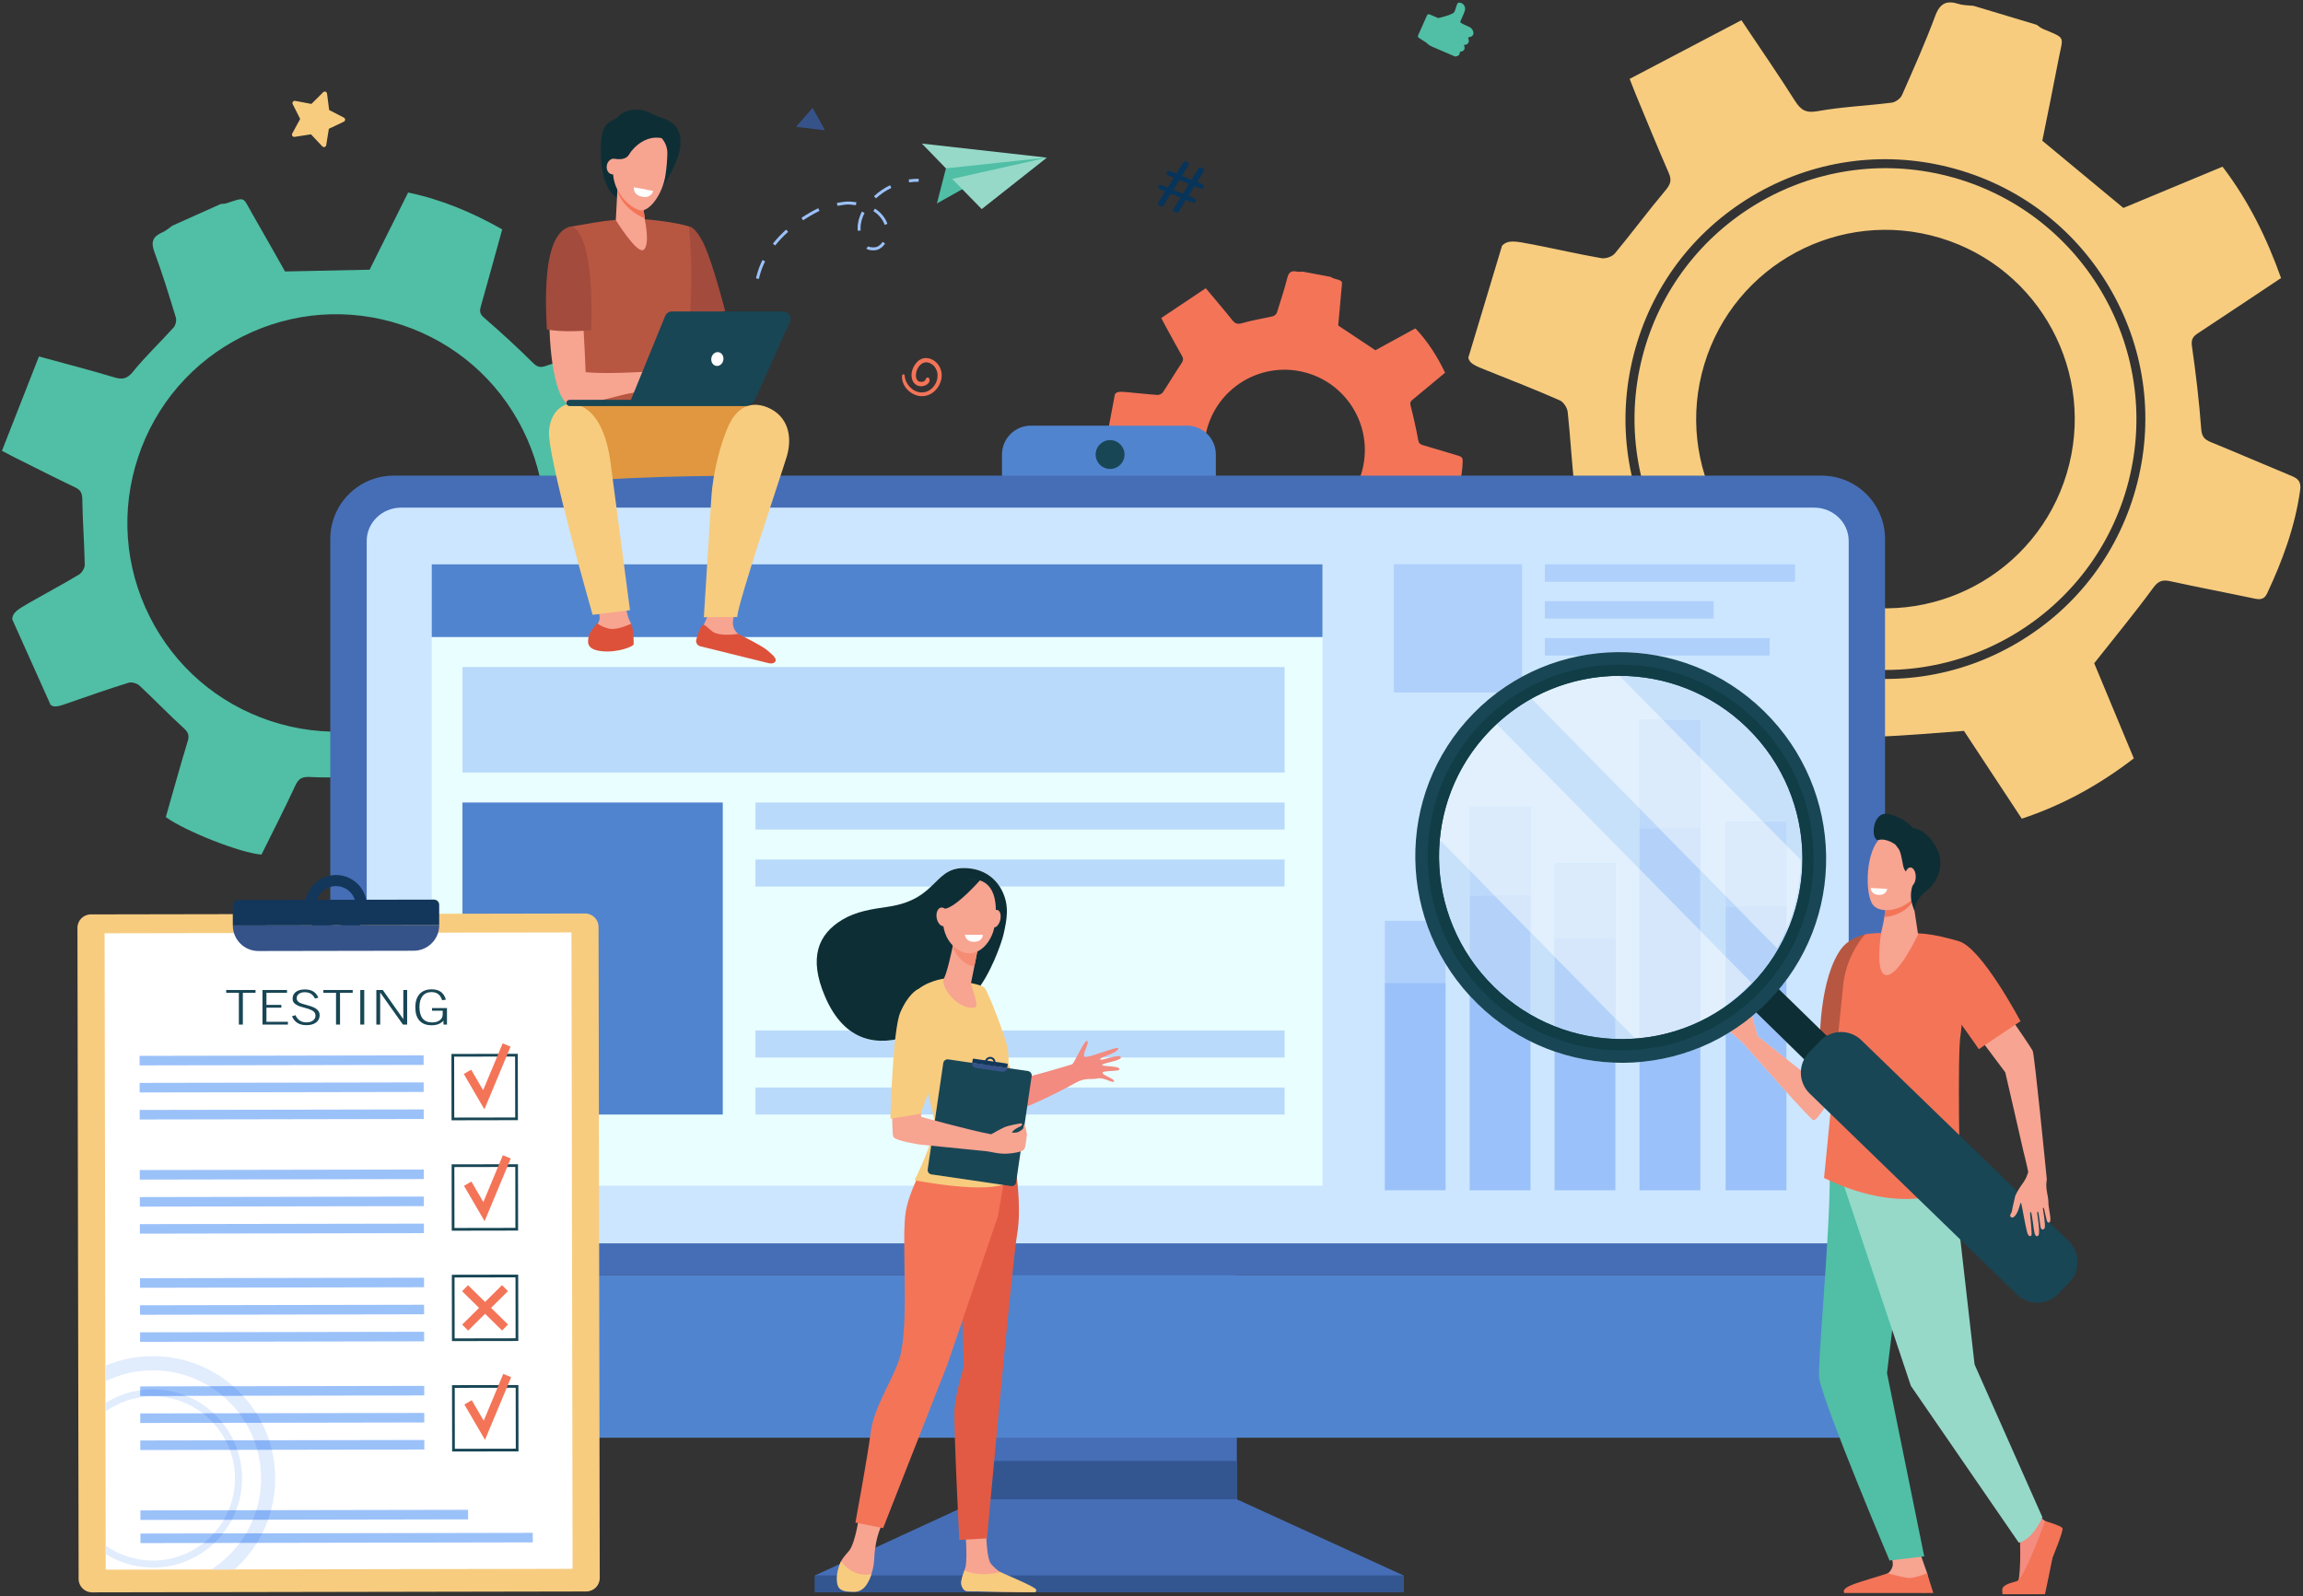 <?xml version="1.0" encoding="UTF-8"?>
<svg id="svg2" version="1.1" viewBox="0 0 3472.3 2407.2" xml:space="preserve" xmlns="http://www.w3.org/2000/svg"><rect x="0" y="0" width="3472.3" height="2407.2" fill="#333333" stroke="none"/><g id="g8" transform="matrix(1.333 0 0 -1.333 -268.84 2553.3)"><g id="g10" transform="scale(.1)"><path id="path14" d="m21293 15030h0.1c340.6 1132.1 1534.5 1773.7 2666.7 1433.1 1132.1-340.7 1773.6-1534.6 1433-2666.7-340.7-1132.1-1534.6-1773.7-2666.7-1433.1-1132.1 340.7-1773.7 1534.6-1433.1 2666.7m-701 82.3c-385.4-1516.9 535-3064.5 2051.9-3450 1516.8-385.5 3064.4 535 3449.9 2051.8 385.5 1516.9-535 3064.5-2051.8 3450-1516.9 385.5-3064.5-535-3450-2051.8" fill="#f7cc7f"/><path id="path16" d="m20494 15137c193.4 760.9 671.4 1400.9 1346.1 1802.1 674.7 401.3 1465.3 515.8 2226.1 322.5 760.9-193.4 1400.9-671.4 1802.2-1346.1 401.2-674.7 515.7-1465.3 322.4-2226.1-193.4-760.9-671.4-1400.9-1346.1-1802.1-674.7-401.3-1465.3-515.8-2226.1-322.5-760.8 193.4-1400.8 671.4-1802.1 1346.1s-515.8 1465.3-322.5 2226.1m-1869.3-29.1c13.4-67.8 74.8-91.5 226.2-151.5 270.8-107.5 541.8-214.9 808.6-331.7 42-18.4 84-83.9 89.2-131.5 30.8-283.6 44.5-569.1 78.3-852.2 10.4-87.7 1.9-134.4-77-183.9-315.1-198-624.8-404.9-933-606.3 77-330.5 465.3-1073.5 672.8-1281.3 326.9 137.6 663 273.1 993.4 421.5 102.8 46.2 155.3 37.3 241-44.6 198.7-190 415.5-362.4 634.4-529.5 88.6-67.7 135.9-120.7 107.2-242.6-74.5-316-129.8-636.5-198.9-953.8-18.6-85.3-2.4-138.6 81.8-164.7 396.2-122.6 792.5-244.7 1188.7-367.2 97.4-30.1 112.4 50 136.7 107.3 123.1 290.3 247.8 580 361 874.2 42.5 110.4 99.5 146.8 219.5 150.5 317.5 10 634.4 40.6 975.9 64.8 202-306.7 425-645.3 654.2-993.3 460.2 152.4 874.6 380.5 1267.1 682.3-155.4 373.5-310.9 747.1-447.9 1076.3 235 297.8 458.9 568.8 666.2 851.9 60 81.9 107.1 95.3 197.1 75.6 312.6-68.7 627.4-127.6 940.5-194.1 67.6-14.4 117.3-17 152 56.9 175.1 373.7 316.5 757.1 373.6 1169.1 12.7 91.9-20.3 128.1-96 159.4-304.5 125.8-606.7 257.4-911.8 381.9-73.9 30.2-104.8 61.6-111.5 151.7-23.3 312.7-60.1 624.8-104.8 935.2-11.4 79.4 13.8 110.2 69.6 147 311 204.8 620.5 411.9 938.4 623.5-161.3 452.9-367.1 873.4-661.8 1259.9-381-158.5-759.5-316.1-1121.7-466.8-305.2 253.1-600.7 498.3-916.9 760.5 56 279.6 122.9 601.2 184.4 923.8 50.4 264.8 88.3 230-177.7 341.6-25.4 10.7-46.9 30.5-70.2 46.1-237.9 71.6-475.9 143.2-713.8 214.8-55.6 6.3-113.9 4-166.3 20.6-136.2 43.2-212.9 12.2-267.2-133.7-113.1-304-245.3-601-376.7-897.8-17.3-38.9-73.8-79.4-116.5-84.8-278.4-35.2-560.7-46.4-836.1-96-134.8-24.3-191.5 12.5-258.1 117.6-188.6 298.1-389.5 588.3-605.3 911.2-426.7-224.1-843.1-442.7-1264.1-663.8 33.1-83.9 51.3-132.5 71.3-180.4 122.9-295.3 243.3-591.9 371.5-885 36.4-83.2 17.9-130-39.1-197.7-195.8-232.6-376.6-477.8-570.8-711.8-30.1-36.3-104.5-61.8-151.8-53.6-258.5 44.9-514.6 104.1-772.3 154.2-208.5 40.5-286.1 54.8-352.1-13.3l-381.2-1266.5" fill="#f7cc7f"/><path id="path18" d="m3708.8 12180c-282.56 563.7-328.71 1203.6-129.96 1802 198.74 598.3 618.61 1083.4 1182.2 1366 563.62 282.6 1203.6 328.7 1801.9 130 598.35-198.8 1083.5-618.6 1366-1182.3 282.56-563.6 328.71-1203.5 129.96-1801.9s-618.62-1083.5-1182.2-1366c-563.63-282.6-1203.6-328.8-1801.9-130-598.35 198.7-1083.5 618.6-1366 1182.2m-1119.8-1000.4c43.76-34.1 93.45-16.2 216.96 26.9 220.94 77.2 441.98 154.3 665.4 223.7 35.17 10.9 95.07-6.8 123.29-33 167.78-155.9 326.18-322.1 495.49-476.3 52.48-47.7 71.81-80.6 49.98-152.1-87.27-285.9-166.54-574.3-247.87-858.7 220.58-160.1 846.89-407.2 1082.1-424.3 126.21 255.4 259.11 514.4 381.64 778.2 38.14 82.1 74.7 104.3 169.78 99.6 220.58-10.9 442.83-1.7 663.61 12 89.41 5.5 145.97-1.9 192.61-91 120.9-231 255.79-454.7 380.62-683.7 33.55-61.6 71.44-85.5 136.28-57 305.02 133.8 609.86 268 914.84 401.9 74.98 32.9 41.99 89.4 26.61 137-77.87 241-154.46 482.5-240.32 720.6-32.24 89.4-16.74 141.5 54.14 206.8 187.56 173 363.85 358.2 558.52 552.3 283.87-80 597.29-168.4 919.45-259.2 199.31 334.5 331.04 690.9 410.75 1080.5-290.73 145-581.55 290.1-837.85 418-13.79 304.4-20.32 586.6-43.22 867.5-6.63 81.3 14.85 114.3 79.95 149.6 225.9 122.6 447.99 252.3 673.06 376.5 48.66 26.9 80.19 51.4 62.37 114.5-90.06 319-205.76 626.1-387.72 906.3-40.57 62.4-79.64 67.1-142.02 46.3-251.08-83.7-503.76-162.6-754.47-247.4-60.74-20.5-96.01-17.7-147.47 33.5-178.52 177.6-364.93 347.8-555.27 512.8-48.63 42.2-49.54 74.1-34.97 125.8 81.16 287.9 160.2 576.3 242.02 872-336.05 190.2-682 337.3-1064.2 417.1-147.98-296.5-295.01-591.2-435.71-873.1-318.41-6.8-626.7-13.3-956.59-20.2-112.95 199.2-241.39 429.6-373.68 657.8-108.58 187.3-67.23 186.1-287.45 114.1-21.01-6.9-44.53-6.1-66.87-8.9-182.12-81.6-364.24-163.2-546.35-244.8-37.09-25.4-71.3-57.5-111.81-75-105.41-45.4-135.7-104.5-91.96-221.6 91.12-244 167.01-493.9 243.18-743.2 9.97-32.7-3.07-87-26.15-112.7-150.55-167.8-316.05-323-457.24-497.9-69.08-85.6-122.88-93.1-218.51-64.2-271.23 81.8-545.82 152.4-846.54 235-141.35-360.4-279.25-712-418.69-1067.6 64.19-33.5 100.82-53.4 138.1-72 229.96-114.7 458.91-231.6 690.86-342.1 65.86-31.4 79.18-69.5 80.17-140.6 3.43-244.2 22.56-488.1 27.64-732.3 0.79-37.9-31.01-92.5-64-112.4-180.63-108.6-367.22-207.3-550.06-312.3-147.92-85-202.54-117.1-206.85-193.2l434.39-969.5" fill="#50bfa5"/><path id="path20" d="m5322.2 17644 89.78 164.8-84.48 167.6c-9.62 19.1 6.76 41 27.72 37l184.05-34.7 132.84 132.4c15.13 15.1 40.93 6.2 43.66-15l23.97-186.3 166.58-85.8c18.97-9.8 18.54-37.1-0.74-46.3l-169.23-80.4-29.89-185.4c-3.4-21.1-29.47-29.1-44.12-13.6l-128.55 136.6-185.06-28.8c-21.08-3.3-36.75 19.1-26.53 37.9" fill="#f7cc7f"/><path id="path22" d="m15397 16963 68.5 111.8-109 44.2-68.5-111.8zm-277.8-99.8 76.7 124.5-61.6 25c-13.4 5.4-19.9 20.8-14.5 34.3 5.5 13.4 20.8 19.9 34.3 14.5l71-28.8 68.5 111.8-65.7 26.6c-13.5 5.5-20 20.9-14.5 34.3 5.5 13.5 20.8 20 34.3 14.5l75.2-30.5 79.6 128.1c6.7 10.8 20.3 15.3 32.2 10.5l11.5-4.7c15-6.1 21-24.3 12.5-38.1l-74-120.9 109-44.2 79.6 128.1c6.8 10.9 20.4 15.3 32.2 10.5l12.6-5.1c15-6.1 21-24.3 12.5-38.1l-74-120.9 61.6-24.9c13.4-5.5 19.9-20.8 14.5-34.3-5.5-13.5-20.8-20-34.3-14.5l-71 28.8-67.5-112.3 65.8-26.6c13.4-5.5 19.9-20.8 14.5-34.3-5.5-13.5-20.9-20-34.3-14.5l-75.2 30.5-81.3-132.1c-6.8-10.9-20.4-15.4-32.3-10.6l-13.4 5.5c-15.1 6.1-21.1 24.3-12.6 38.2l76.7 124.5-109 44.2-81.3-132c-6.8-11-20.4-15.5-32.3-10.6l-13.4 5.4c-15.1 6.1-21.1 24.3-12.6 38.2" fill="#07345a"/><path id="path24" d="m15653 14231c92.8 493 567.7 817.5 1060.7 724.7 493.1-92.7 817.5-567.6 724.8-1060.7-92.8-493-567.7-817.5-1060.7-724.7-493.1 92.7-817.6 567.6-724.8 1060.7m-1025.5 464.3-103.7-551.6c8.6-28 35.6-35.2 102.2-53.8 119.1-33.1 238.3-66.2 356.1-103.5 18.6-5.9 39.3-31.6 43.6-51.5 25.8-118.2 44.4-238.1 71.4-356 8.4-36.6 6.9-56.6-24.2-81.1-124.1-97.8-245.4-199-366.4-297.8 47.4-136 244.7-432.1 341.6-510.4 131.8 72.8 267.5 145.1 400.2 222.6 41.3 24.1 63.9 22.7 103.7-8 92.4-71.2 191.6-134.2 291.5-194.9 40.5-24.5 62.8-44.8 56.2-97.5-17.2-136.7-26.1-274.4-41-411.4-4-36.8 5.3-58.6 42-65.8 172.6-33.9 345.4-67.6 518.1-101.5 42.4-8.3 45.1 26.2 52.8 51.5 38.9 128 78.5 255.9 113 385.1 13 48.5 35.4 66.4 85.8 73.4 133.6 18.5 265.9 45.7 408.9 71.3 99-120.3 208.4-253.2 320.8-389.7 187.3 85 351.9 200 503.9 345-82.4 150.6-164.8 301.2-237.4 434 85.8 136.2 168 260.6 242.7 389.4 21.7 37.3 40.9 45.1 79.8 40.8 135-14.9 270.5-25.6 405.6-39.5 29.2-3.1 50.2-1.9 61.5 30.8 57.1 165.6 99.5 333.7 105.1 510.2 1.2 39.3-14.4 53.1-47.7 62.9-134.2 39.4-267.6 81.3-401.9 120.1-32.6 9.4-47.1 21.2-54 59-23.9 130.9-53.4 260.9-86.3 389.9-8.4 32.9 0.9 47.1 22.8 65.1 122 100.4 243.2 201.8 367.9 305.4-88.5 183.8-194.2 352-336 501.8-153.6-84-306.3-167.6-452.3-247.5-140.2 93.1-275.9 183.2-421.1 279.7 11 120.4 24.7 259.2 36.1 398.1 9.4 114 27 101-90.3 136.1-11.2 3.4-21.2 10.8-31.7 16.3-103.6 19.5-207.2 39-310.9 58.5-7.4 0-14.9-0.3-22.4-0.6-16.5-0.7-33-1.4-48.7 1.8-59.4 12.1-90.4-4.5-106.7-68.5-34-133.3-76.4-264.6-118.5-395.7-5.6-17.2-27.6-36.9-45.4-41.1-115.9-27.4-234.5-44.8-348.5-78.2-55.8-16.3-81.3-3.3-114.1 38.1-93.1 117.2-190.9 230.7-296.5 357.2-170-113.8-335.8-224.8-503.5-337 17.7-33.9 27.6-53.6 38.2-72.9 65.2-119.1 129.3-238.8 196.6-356.7 19.1-33.5 13.4-54.1-7.6-85.2-72.1-107-137.4-218.6-208.8-326.1-11.1-16.7-41.3-30.8-61.6-29.4-111.1 7.3-221.9 20.7-332.9 30.3-89.8 7.7-123.2 10.2-148-21.5" fill="#f47458"/><path id="path26" d="m11021 17720 326.6-39.4-139.3 253.5z" fill="#355389"/><path id="path28" d="m12220 14905c-10.2-110.4 84.7-211.2 189.9-229.7 109-19 206.1 52 243.6 152.4 74 198.1-142.8 354.4-260.3 234.5-109.7-111.9-75-278.1 43.4-278.2 44.7 0 116.6 37.5 88.1 91.6-6.4 12.2-24.4 11.3-31 0-14.4-24.4-13.2-25.3-20-30.8-10.7-8.6-25.5-11.4-38.8-11.2-120.7 2.1-40.5 278.1 101.7 211.2 78.1-36.7 101.1-125.5 74-203-26-74.6-96-132.4-177-127.2-96.7 6.2-177.8 95.1-184 190.4-1.3 19.2-27.8 18.9-29.6 0" fill="#f47458"/><path id="path30" d="m18186 18992 97.7-42s163 36.4 181.2 67.1c18.3 30.6 28.9 108 51.7 108 22.8 0.1 65.9-11.2 72.1-65.4 4.4-39.4-61.7-145.8-53.7-158.5 5-8 60.4-33.7 101.2-51.8 26.9-11.9 44.9-37.7 46.8-67.1v-0.1c1.3-19.8-11.5-37.9-30.6-43.3l-29.7-8.4 6.9-30.3c5.1-22.6-9-45-31.4-50.3l-22.9-5.3 5.7-18.6c7.3-24-7.7-49-32.3-53.8l-19.9-3.8 0.4-5.2c1.6-21.8-13.7-41.2-35.1-44.7l-19.8-3.2-260 111.7c-24.4 10.5-46.4 25.8-64.6 45.1l-85 54.4c-9.1 5.9-12.6 17.6-8.2 27.5l100.9 226.7c4.9 11 17.6 16 28.6 11.3" fill="#50bfa5"/><path id="path32" d="m15442 14339h-1764.8c-180.6 0-327.1-146.4-327.1-327v-578.2c0-180.6 146.5-327.1 327.1-327.1h1764.8c180.6 0 327 146.5 327 327.1v578.2c0 180.6-146.4 327-327 327" fill="#5184ce"/><path id="path34" d="m13104 2191.9-1869.2-861.6v-190.8h6656.7v190.8l-1886 861.6h-2901.5" fill="#466eb6"/><path id="path36" d="m13104 2190.3h2902.6v3694.3h-2902.6z" fill="#466eb6"/><path id="path38" d="m23338 4725.7v8330.7c0 395.8-320.9 716.7-716.7 716.7h-16152c-395.82 0-716.7-320.9-716.7-716.7v-8330.7h17586" fill="#466eb6"/><path id="path40" d="m11234 1139.5h6656.7v190.8h-6656.7z" fill="#335691"/><path id="path42" d="m13104 2191.9h2901.5v433.5h-2901.5z" fill="#335691"/><path id="path44" d="m5752.6 4725.7v-1335c0-277.6 183.54-502.7 409.96-502.7h16766c226.5 0 410 225.1 410 502.7v1335h-17586" fill="#5184ce"/><path id="path46" d="m14736 14012c0-90.1-73.1-163.2-163.3-163.2s-163.2 73.1-163.2 163.2c0 90.2 73 163.3 163.2 163.3s163.3-73.1 163.3-163.3" fill="#184655"/><path id="path48" d="m22927 5087.5v7946.6c0 208.3-174.9 377.2-390.7 377.2h-15981c-215.82 0-390.76-168.9-390.76-377.2v-7946.6h16762" fill="#cce6ff"/><path id="path50" d="m6900.3 5739.7h10075v7030.1h-10075z" fill="#e9ffff"/><path id="path52" d="m16975 11947h-10075v823.1h10075v-823.1" fill="#5184ce"/><path id="path54" d="m17680 5687.9v3048.8h462.8c55.4-168.2 130.4-331.2 224.9-485.8v-216.9h-687.7v-2346.1" fill="#afd0fb"/><path id="path56" d="m21249 5687.9h-687.7v1450.6c234.9 20 467.1 75.6 687.7 166.7v-1617.3" fill="#9ac1f9"/><path id="path58" d="m20288 5687.9h-687.7v1570c222.9-77 455-119.2 687.7-126.6v-1443.4m-104.9 1718.1c-198.3 17.1-394.8 62.9-582.8 137.4 187.9-74.5 384.6-120.3 582.8-137.4" fill="#9ac1f9"/><path id="path60" d="m22223 5687.9h-687.7v1759.9c17.5 10.3 34.8 20.8 52 31.5 69.4-58.9 139.6-119.3 157.8-141.4 0 0 258.1-295.1 477.9-538.5v-1111.5m0 1485-324.3 258.6-0.3-0.1c-4.9 16.2-58.3 190.8-60.9 222-0.1 1.8-0.6 3.7-1.3 5.6 15.5 12.8 30.8 25.9 46 39.1l340.8-332.8v-192.4m0 707.6-83.2 81.4c28.9 34.8 56.6 70.1 83.2 106.1v-187.5m-407.3 124.3 1.9 1.9-1.9-1.9" fill="#9ac1f9"/><path id="path62" d="m19328 5687.9h-687.7v2201.5c29-31.7 59.2-62.8 90.3-93.2 180.7-176.5 382.7-317.9 597.4-424.2v-1684.1m0 1987.6c-136.1 78.8-265.3 174.5-384.5 287 119.2-112.5 248.4-208.1 384.5-287m-403.5 305.1c0 0.1 0.1 0 0 0.1 0.1-0.1 0 0 0-0.1" fill="#9ac1f9"/><path id="path64" d="m17680 5687.9h687.7v2346.1h-687.7z" fill="#9ac1f9"/><path id="path66" d="m7248 10414h9299.4v1193.6h-9299.4z" fill="#badafb"/><path id="path68" d="m10562 9769.3h5985.4v305.9h-5985.4z" fill="#badafb"/><path id="path70" d="m10192 6544.8h-2944.4v3530.4h2944.4v-3530.4" fill="#5184ce"/><path id="path72" d="m16547 9124.4h-3223.5c-77.2 119.2-197 188.3-333.6 204.5-25.3 3-48.8 4.4-70.8 4.4-185.4 0-258.3-101.7-371.3-208.9h-1986.2v305.9h5985.4v-305.9" fill="#badafb"/><path id="path74" d="m16547 7189.7h-5985.4v305.9h1068.4c112.7-82.9 237.4-116.4 364.8-116.4 152.5 0 308.9 48 453.7 116.4h4098.5v-305.9" fill="#badafb"/><path id="path76" d="m10562 6544.8h5985.4v305.9h-5985.4z" fill="#badafb"/><path id="path78" d="m3044.5 8809.2 5590.3 10.1c83.95 0.1 152.13-67.8 152.28-151.8l13.27-7366.3c0.15-84-67.78-152.1-151.74-152.3l-5590.3-10.1c-83.95-0.1-152.13 67.8-152.28 151.8l-13.27 7366.3c-0.15 84 67.78 152.1 151.74 152.3" fill="#f7cc7f"/><path id="path80" d="m3199.7 8595.5 5280.7 9.5 12.97-7200-5280.7-9.5-12.97 7200" fill="#fff"/><path id="path82" d="m6984.3 8918c-0.06 32.4-26.36 58.6-58.74 58.5l-2217.3-4c-32.38 0-58.59-26.3-58.53-58.7l0.42-230.5 2334.5 4.2-0.42 230.5" fill="#13375b"/><path id="path84" d="m5817.4 8680.8c-123.85-0.2-224.44 100-224.66 223.8-0.22 123.9 100 224.5 223.86 224.7 123.85 0.2 224.43-100 224.66-223.9 0.22-123.8-100-224.4-223.86-224.6zm-1.03 573.9c-193.13-0.3-349.4-157.2-349.06-350.3 0.35-193.1 157.19-349.4 350.32-349 193.13 0.3 349.4 157.1 349.06 350.3-0.35 193.1-157.19 349.4-350.32 349" fill="#13375b"/><path id="path86" d="m6948.4 8972c21.06-8.9 35.87-29.7 35.91-54l0.42-230.5-2334.5-4.2c0.28-159.6 129.94-288.8 289.61-288.5l1756.4 3.1c159.66 0.3 288.85 130 288.57 289.6l-0.42 230.5c-0.04 24.3-14.85 45.1-35.91 54" fill="#355389"/><path id="path88" d="m4708.3 8972.5c-20.24 0-38.07-10.3-48.58-25.9 10.51 15.6 28.34 25.9 48.58 25.9" fill="#9bc1f9"/><path id="path90" d="m4652.4 8931.2c1.14 3.7 2.63 7.2 4.43 10.6-1.8-3.4-3.29-6.9-4.43-10.6" fill="#9bc1f9"/><path id="path92" d="m7154.8 6510.4 689.32 1.2-1.24 689.3-689.32-1.2zm720.06-29.4-750.69-1.4-1.35 750.7 750.69 1.4 1.35-750.7" fill="#184655"/><path id="path94" d="m7157 5261.3 689.32 1.2-1.24 689.4-689.32-1.3zm720.06-29.4-750.68-1.3-1.36 750.6 750.69 1.4 1.35-750.7" fill="#184655"/><path id="path96" d="m7159.3 4012.2 689.32 1.2-1.24 689.4-689.32-1.3zm720.06-29.4-750.69-1.3-1.35 750.6 750.69 1.4 1.35-750.7" fill="#184655"/><path id="path98" d="m7161.5 2763.1 689.32 1.3-1.24 689.3-689.32-1.3zm720.06-29.4-750.69-1.3-1.35 750.7 750.68 1.3 1.36-750.7" fill="#184655"/><path id="path100" d="m3595.8 7100.6 3212.7 5.8-0.2 108-3212.7-5.8 0.2-108" fill="#9bc1f9"/><path id="path102" d="m3596.4 6794.6 3212.7 5.8-0.19 108-3212.7-5.7 0.2-108.1" fill="#9bc1f9"/><path id="path104" d="m3596.9 6488.6 3212.7 5.8-0.19 108.1-3212.7-5.8 0.19-108.1" fill="#9bc1f9"/><path id="path106" d="m3598.2 5808.8 3212.7 5.8-0.19 108.1-3212.7-5.8 0.2-108.1" fill="#9bc1f9"/><path id="path108" d="m3598.7 5502.9 3212.7 5.7-0.2 108.1-3212.7-5.8 0.19-108" fill="#9bc1f9"/><path id="path110" d="m3599.2 5196.9 3212.7 5.8-0.2 108-3212.7-5.8 0.19-108" fill="#9bc1f9"/><path id="path112" d="m3600.4 4584.9 3212.7 5.8-0.19 108.1-3212.7-5.8 0.2-108.1" fill="#9bc1f9"/><path id="path114" d="m3600.9 4279 3212.7 5.7-0.19 108.1-3212.7-5.8 0.2-108" fill="#9bc1f9"/><path id="path116" d="m3601.5 3973 3212.7 5.8-0.19 108-3212.7-5.8 0.2-108" fill="#9bc1f9"/><path id="path118" d="m3602.6 3361 3212.7 5.8-0.2 108.1-3212.7-5.8 0.2-108.1" fill="#9bc1f9"/><path id="path120" d="m3603.1 3055 3212.7 5.8-0.19 108.1-3212.7-5.8 0.19-108.1" fill="#9bc1f9"/><path id="path122" d="m3603.7 2749.1 3212.7 5.8-0.2 108-3212.7-5.8 0.2-108" fill="#9bc1f9"/><path id="path124" d="m3605.1 1958 3706.4 6.7-0.19 108-3706.4-6.7 0.19-108" fill="#9bc1f9"/><path id="path126" d="m3605.6 1696.2 4437.3 8-0.19 108-4437.3-8 0.2-108" fill="#9bc1f9"/><path id="path128" d="m7495.8 6603.7-233.13 400 83.42 48.6 135.32-232.2 220.89 530 89.13-37.2-295.63-709.2" fill="#f47458"/><path id="path130" d="m7498.1 5338.3-233.13 399.9 83.42 48.6 135.32-232.1 220.89 529.9 89.13-37.1-295.63-709.2" fill="#f47458"/><path id="path132" d="m7502.5 2864.1-233.13 400 83.42 48.6 135.32-232.1 220.9 529.9 89.13-37.1-295.64-709.3" fill="#f47458"/><path id="path134" d="m7762.3 4546.8-67.23 67.9-191.82-190.1-192.5 189.4-66.98-68.1 191.64-188.5-190.97-189.3 67.23-67.8 191.82 190.1 192.5-189.4 66.98 68.1-191.64 188.5 190.97 189.2" fill="#f47458"/><path id="path136" d="m4407 1397.6 263.5 0.5-263.5-0.5" fill="#dabd7e"/><path id="path138" d="m4407 1397.6c124.4 80.2 233.4 182.2 321.52 300.6l194.1 0.4c-55.21-88.8-120.92-171.9-196.52-247.7-18.11-18.2-36.68-35.8-55.6-52.8l-263.5-0.5" fill="#e1ecfd"/><path id="path140" d="m4800.4 1806.4c29.1 49.2 54.84 100.6 76.92 153.9l171.83 0.3c-18.8-52.6-40.81-104-65.91-153.9l-182.84-0.3m115.85 262c35.11 114.2 53.91 235.5 53.68 361.1-0.2 111.4-15.35 219.4-43.54 322l165.06 0.3c24.92-104.3 37.83-212.1 38.03-322 0.22-123.6-15.66-244.8-46.67-361.1l-166.56-0.3m-25.06 791c-26.15 69.1-58.41 135.3-96.08 197.8l183.29 0.3c32.65-63.7 60.22-129.8 82.51-197.8l-169.72-0.3m-169.18 305.7c-55 72.6-117.97 138.9-187.46 197.6l230.48 0.4c56.88-61.8 107.55-127.9 151.69-197.6l-194.71-0.4m-336.38 305.4c-186.25 114.6-405.36 180.8-639.56 180.8h-2.24c-191.85-0.4-373.41-45.1-535.05-124.4l-0.24 134.6-0.08 41.3c167.13 70.5 348.24 107.7 535.08 108h2.55c337.34 0 656.36-120 908.23-339.8l-268.69-0.5" fill="#e1ecfd"/><path id="path142" d="m4534.6 3362.7c-46.8 39.5-96.53 75.5-148.92 107.8l268.69 0.5c23.32-20.4 46.07-41.6 68.19-63.6 14.54-14.5 28.71-29.3 42.52-44.3l-230.48-0.4" fill="#89b3f7"/><path id="path144" d="m4795.1 3057.2c-22.49 37.3-46.88 73.3-73.1 107.9l194.71 0.4c22.23-35.1 42.81-71.2 61.68-108l-183.29-0.3" fill="#89b3f7"/><path id="path146" d="m4926.4 2751.5c-10.1 36.7-21.85 72.7-35.2 107.9l169.72 0.3c11.63-35.5 21.82-71.5 30.54-107.9l-165.06-0.3" fill="#89b3f7"/><path id="path148" d="m4877.4 1960.3c14.6 35.2 27.62 71.3 38.93 108.1l166.56 0.3c-9.74-36.5-20.97-72.6-33.66-108.1l-171.83-0.3" fill="#89b3f7"/><path id="path150" d="m4728.5 1698.2c25.82 34.7 49.85 70.8 71.94 108.2l182.84 0.3c-18.55-36.9-38.79-73-60.68-108.1l-194.1-0.4" fill="#89b3f7"/><path id="path152" d="m3212.3 1572.2-0.17 95.8 0.17-95.8m-2.91 1612.6-0.17 95.8 0.17-95.8" fill="#dabd7e"/><path id="path154" d="m3746 1419c-195.81 0-378.78 56.1-533.69 153.2l-0.17 95.8c151.14-106.6 335.34-169.3 533.86-169.3h1.72c215.67 0.4 414.25 74.7 571.83 198.8l121.84 0.2c-180.61-172.2-424.88-278.3-693.53-278.7h-1.86m689.33 386.7c42.61 47.2 80.45 98.8 112.75 154l91.29 0.2c-28.59-54.5-62.02-106-99.7-154l-104.34-0.2m166.91 262.1c46.84 111.2 72.65 233.2 72.41 361.2-0.2 113.2-20.74 221.6-58.13 321.9l84.63 0.1c34.35-101 53.08-209.3 53.28-321.8 0.23-127.2-23.21-249-66.15-361.2l-86.04-0.2m-34.06 791.1c-37.93 71.9-85.03 138.3-139.75 197.6l104.94 0.2c48.55-60.6 90.23-126.8 123.92-197.7l-89.11-0.1m-257.81 305.5c-156.54 120.1-352.25 191.6-564.31 191.6h-1.69c-199.17-0.4-383.78-63.8-534.97-171.2l-0.17 95.8c117.07 73.9 250.34 124.5 393.19 144.9l0.12-64.5 522.12 1c114.91-46.8 219.35-114.1 308.67-197.4l-122.96-0.2" fill="#e1ecfd"/><path id="path156" d="m3602.6 3361-0.12 64.5c46.34 6.7 93.67 10.1 141.81 10.2h1.86c133.79 0 261.62-26.2 378.57-73.7l-522.12-1" fill="#89b3f7"/><path id="path158" d="m4428.4 3056.5c-36.17 39.2-75.7 75.3-118.06 107.9l122.96 0.2c35.87-33.5 69.34-69.6 100.04-107.9l-104.94-0.2" fill="#89b3f7"/><path id="path160" d="m4616.5 2750.9c-13.86 37.2-30.02 73.2-48.34 108l89.11 0.1c16.61-34.9 31.29-71 43.86-108l-84.63-0.1" fill="#89b3f7"/><path id="path162" d="m4548.1 1959.7c20.32 34.7 38.42 70.8 54.16 108.1l86.04 0.2c-14.22-37.1-30.57-73.2-48.91-108.1l-91.29-0.2" fill="#89b3f7"/><path id="path164" d="m4319.6 1697.5c41.58 32.7 80.35 69 115.78 108.2l104.34 0.2c-30.14-38.4-62.98-74.6-98.28-108.2l-121.84-0.2" fill="#89b3f7"/><path id="path166" d="m4718.5 7562.6v359.7h-143.35v31.5h331.88v-31.5h-143.36v-359.7h-45.17" fill="#184655"/><path id="path168" d="m5273.3 7594.1v-31.5h-287.7v391.2h277.54v-31.5h-232.69v-137h168.46v-31.5h-168.46v-159.7h242.85" fill="#184655"/><path id="path170" d="m5319.1 7656.2 38.94 13c13.09-27.9 29.84-48.5 50.25-61.8 20.4-13.3 45.44-19.9 75.11-19.9 30.55 0 55.15 6.9 73.81 20.9 18.65 13.9 27.99 32.2 27.99 55 0 18.1-6.12 33.1-18.33 44.8-12.23 11.7-32.95 22.4-62.19 32.1-15.93 5.1-37.04 11.3-63.34 18.5-26.29 7.3-43.15 12.7-50.57 16.2-23.35 10.9-39.93 22.5-49.74 34.9-9.82 12.3-14.74 27.6-14.74 45.7 0 32.5 12.33 58 36.99 76.6 24.65 18.6 58.59 27.9 101.79 27.9 38.41 0 70.1-7.6 95.09-22.9 24.98-15.2 44.01-38.6 57.11-70.2l-37.97-9.8c-12.01 24.4-27.44 42.4-46.31 54-18.88 11.6-42.17 17.4-69.88 17.4-26.84 0-48.6-6.2-65.3-18.7-16.69-12.6-25.04-28.9-25.04-49 0-15.1 5.4-27.9 16.2-38.3 10.81-10.4 27.55-18.9 50.25-25.4 8.72-2.6 21.38-6.3 37.96-10.8 47.57-13.1 78.23-23.4 91.98-31 22.03-11.6 38.01-24.4 47.95-38.2 9.92-13.9 14.89-30.2 14.89-49.1 0-34.2-13.37-61.4-40.1-81.7s-62.9-30.4-108.5-30.4c-41.03 0-74.79 8.1-101.3 24.3s-47.52 41.5-63 75.9" fill="#184655"/><path id="path172" d="m5817.6 7562.6v359.7h-143.36v31.5h331.88v-31.5h-143.35v-359.7h-45.17" fill="#184655"/><path id="path174" d="m6091.9 7562.6v391.2h44.84v-391.2h-44.84" fill="#184655"/><path id="path176" d="m6317 7925.5v-362.9h-43.53v391.2h72.98l232.06-330.1v330.1h43.53v-391.2h-47.78l-257.26 362.9" fill="#184655"/><path id="path178" d="m7032.9 7606.5c-16.15-17.3-35.24-30.2-57.28-38.7-22.04-8.6-47.68-12.9-76.92-12.9-60.01 0-105.71 17.4-137.14 52-31.42 34.7-47.13 84.9-47.13 150.6 0 65.1 16.04 115.3 48.11 150.6 32.08 35.4 77.47 53.1 136.16 53.1 43.42 0 78.12-9.4 104.08-28.1 25.97-18.7 45.18-48.1 57.61-88.3l-42.22-7.1c-10.47 31.5-25.48 54.8-45 69.8-19.53 15-44.58 22.5-75.12 22.5-43.64 0-77.36-14.6-101.14-43.8s-35.67-70.6-35.67-124.2c0-57.8 12.05-101.5 36.16-130.9s59.95-44.2 107.52-44.2c35.78 0 64.59 8.4 86.41 25 21.82 16.7 32.73 38.7 32.73 66v41.8h-120.45v29.4h168.9v-186.5h-39.61v43.9" fill="#184655"/><path id="path180" d="m12716 17250-101.9-397.4 311.9 175.2 931.6 343.5-686.6 19.1s-356-42.7-376.7-57.4c-20.8-14.7-78.3-83-78.3-83" fill="#50bfa5"/><path id="path182" d="m12444 17530 1413.2-158.6-1141.6-121.3z" fill="#96d9c9"/><path id="path184" d="m13121 16789-334.5 341.4 1070.8 240.4z" fill="#96d9c9"/><path id="path186" d="m11902 16935c54.1 50 115.4 91.6 182.2 123.9l14.6-30.2c-63.8-30.8-122.4-70.6-174.1-118.3zm-419-76c38.2 6.8 107.7 18 143.3 15.4 27.6-1.9 52.8-4.7 77-8.3l-5-33.1c-23.3 3.5-47.7 6.1-74.4 8-23.3 1.7-72.5-3.8-135-15zm416.1-95.5-4 2.5 17.7 28.5 4.4-2.8c64.6-41.4 114.6-103.4 137.2-170l-31.7-10.7c-20.2 59.5-65.3 115.1-123.6 152.5zm-180-150.2c3.7 31.9 11.7 64.3 23.8 96.2 6.5 17.2 14.2 34.5 23.1 51.5l29.7-15.4c-8.2-15.9-15.5-32-21.5-47.9-11.1-29.4-18.4-59.1-21.8-88.3-2.4-20.7-2.7-41.9-0.9-62.9l-33.4-2.9c-2 23.3-1.7 46.7 1 69.7zm-637.2 76.6c59.5 39.5 123.1 76.1 189.2 108.9l14.8-30c-64.7-32.2-127.1-68.1-185.4-106.8zm739-351.9c-1.8 1.5-3.6 2.9-5.3 4.4l21.7 25.5c1.6-1.3 3.1-2.6 4.4-3.7 0 0 0.9-0.6 3.2-1.4 17.5-6.6 65.2-12.3 93.8 0.4 24 10.7 44.5 29.1 61 54.6l28.2-18.2c-19.8-30.6-46-53.8-75.6-67-39.7-17.6-97.2-9.5-119.2-1.2-5.2 2-9.2 4.1-12.2 6.6zm-1062.3 59.8c43.6 55.3 94.2 108.7 150.3 158.9l22.3-25c-54.6-48.8-103.9-100.9-146.4-154.7zm-184.4-364c8.1 31.6 18.1 63.3 29.8 94.3 10.7 28.5 23.1 57 36.9 84.7l30-14.8c-13.3-26.8-25.2-54.3-35.6-81.7-11.2-29.8-20.9-60.4-28.7-90.8-2.3-9-4.4-18-6.5-27l-32.6 7.3c2.1 9.5 4.3 18.9 6.7 28" fill="#9bc1f9"/><path id="path188" d="m12300 17091c36.1 5.4 72.2 7.9 107.4 7.2l0.6 33.5c-37 0.7-75-1.9-113-7.6l5-33.1" fill="#9bc1f9"/><path id="path190" d="m9808.4 16593c20.16-0.9 75.4-19.4 156.2-172 103.16-195 253.96-784 253.96-784l-450.1-167.7-57.83 123-95.24 946.5s187.42 54.4 193.01 54.2" fill="#a34b3d"/><path id="path192" d="m9213.4 16678c128.71-0.2 447.18-37.8 594.99-85 0 0 108.59-933.3-97.76-1642.5-46.19-158.7 38.2-658 38.2-658l-1333.7 17.6s158 1207.1 98.47 1402.1c-59.52 195-60.94 874.5-60.94 874.5s9.14 1.5 299.66 51.7c135.51 23.4 323.68 39.7 461.1 39.6" fill="#b75742"/><path id="path194" d="m9058 12560s29.5-340.5 83.75-434.8c54.26-94.3-2.85-254.7-5.71-276.7-2.85-22-114.2-53.4-291.24-34.5-177.02 18.8-174.17 59.7-159.89 125.7 14.27 66 108.5 150.9 114.21 213.8 5.71 62.8-54.25 289.2-54.25 289.2l313.13 117.3" fill="#f7a491"/><path id="path196" d="m9598.4 14573s920.71 51.1 1126.3-73.4c205.5-124.5-146.1-735.6-146.1-735.6s-640.65 29.5-1895.5-42.9c-297.15-17.2-322.76 774.8-267.2 840.3 55.57 65.5 1182.5 11.6 1182.5 11.6" fill="#e0973f"/><path id="path198" d="m8822.8 11787c-182.29 19.5-159.75 109-145.04 177 9.2 42.5 61.49 92.7 92.67 140.2 16.29-13 42.8-35.9 121.96-59.3 82.21-24.3 194.9 23.8 266.7 53.9 25.6-95.3 26.77-216.7 24.37-235.2-2.94-22.6-178.37-96-360.66-76.6" fill="#dd513a"/><path id="path200" d="m8923.4 13915c36.79-278.3 218.91-1664 218.91-1664l-422.58-52.4s-519.67 1808.6-493.02 2085.2c26.65 276.7 221.17 299.9 221.17 299.9s378.16 68.1 475.52-668.7" fill="#f7cc7f"/><path id="path202" d="m8438.2 16483c124.71 46.8 185.71-1076.8 202.52-1539.3 220.83-21.2 605.74-0.1 701.58 7 45.08 3.4 149.01 41.5 193.84 47.4 45.94 6 87.58 9.1 110.16 5.2 8.29-1.4 238.47-95.6 258.16-116.2 24.43-25.6 90.44-90.2 79.3-118.1s-126.97 77.8-126.97 77.8l-56.6 31.7c70.47-68.8 204.85-159.5 185.51-192.5-18.88-32.2-140.12 59.8-226.54 122.5 74.12-66.9 166.2-186.7 144.99-205.4-19.07-16.8-123.81 121.9-235.75 161.9-41.48 14.8-82.82-26.2-115.45-31.2-23.98-3.6-61.01-11.3-84.53-4.7l-121.2 34.4c-41.28-3.7-42.32-28.2-84.01-37-48.4-10.3-127.81-21.2-189.45-36.2-354.95-86.8-473.33-127-582.01-127-329.17 0.2-348.26 1809.1-53.55 1919.7" fill="#f7a491"/><path id="path204" d="m8201.5 15428c-23.36 473.8-19.94 1057.6 245.61 1157.3 104.78 39.3 289.49-197.1 256.27-1166.9-141.76-11.7-349.88-21.1-501.88 9.6" fill="#a34b3d"/><path id="path206" d="m10338 12230s-61-107.8-13-198.1c48-90.4 299.9-223.3 326.2-272.3s16-83.7 16-83.7l-748.19 183.4 57.33 225.5 69.96 155.9 291.7-10.7" fill="#f7a491"/><path id="path208" d="m10364 11983s-210.3-36.4-293.7 30.1c-83.45 66.5-77.86 78.7-108.62 67.3-19.78-7.3-49.88-97.1-68.86-160.4-10.1-33.6 10.14-68.9 44.25-77.3l779.03-192.5c59.2-11.4 98.4 25.5 58.5 73-27.3 32.6-61.5 57.8-80.4 74.8-58 52.3-330.2 185-330.2 185" fill="#dd513a"/><path id="path210" d="m10265 14355c59.5 125.3 194.8 288.3 433 190.1 227.1-93.7 288.1-323.9 216.4-559.6-71.6-235.7-543.4-1621.5-559.9-1812.1l-376.69-2.5s68.49 1097.3 85.29 1362.6c16.1 255.2 98.9 604.8 201.9 821.5" fill="#f7cc7f"/><path id="path212" d="m10876 15631h-1259.2c-33.33 0-63.33-20.2-75.98-51.1l-387.73-948.9h-694.22c-19.42 0-35.16-15.8-35.16-35.3 0-19.4 15.74-35.2 35.16-35.2h1975.9c54.3 0 103.5 32 125.8 81.7l390.4 872.7c24.4 54.5-15.3 116.1-74.9 116.1" fill="#184655"/><path id="path214" d="m10198 15079c-8.5-42.7-45.5-71.2-82.7-63.7s-60.5 48.1-52 90.7 45.6 71.1 82.8 63.6c37.2-7.4 60.4-48 51.9-90.6" fill="#fff"/><path id="path216" d="m9512.7 17818c-37.95 12.7-75.32 27.2-111.4 44.6-40.78 19.6-93.64 42.7-127.02 47.8-70.28 10.9-191.01 3.6-257.68-68.7-83.06-90.1-230.65-16.3-200.92-488.2 33.66-534.1 330.66-475.5 337.87-466.5 7.21 9.1 264.89 341.8 264.89 341.8s90.1-197.1 90.1-189.9c0 7 460.03 625.5 4.16 779.1" fill="#0e2e35"/><path id="path218" d="m9287.2 16847 25.64-190.9s57.43-274.9-16.45-328c-73.9-53-314.23 335.9-314.23 335.9l25.38 483.6 279.66-300.6" fill="#f7a491"/><path id="path220" d="m8999.4 16991c61.03-165 206.41-266.4 309.6-305.7l-21.74 161.8-279.66 300.6-8.2-156.7" fill="#f47458"/><path id="path222" d="m9272 17674c156.58 25.3 297.01-100.7 293.1-257.4-1.7-68.1-7.29-153.2-21.44-244.8-34.05-220.3-184.36-414.3-283.76-397s-349.49 207.4-305.45 520.9c27.19 193.6 153.24 351.8 317.55 378.3" fill="#f7a491"/><path id="path224" d="m9023.5 17258c-8.39-48.5-47.2-82.2-86.68-75.3-39.49 6.9-64.7 51.8-56.31 100.2 8.39 48.5 47.2 82.2 86.68 75.3 39.49-6.9 64.7-51.8 56.31-100.2" fill="#f7a491"/><path id="path226" d="m8967.2 17359s120.17-29.9 164.77 47.4 204.08 244.1 406.8 174.9c202.72-69.1-178.4 168.2-194.61 168.2-16.22 0-210.83 1.3-210.83 1.3s-150.02-123.3-155.42-136.9c-5.41-13.6-48.66-161.4-48.66-161.4l37.95-93.5" fill="#0e2e35"/><path id="path228" d="m9187 17036 218.66-41.8s-20.86-82.4-117.55-66.8c-117.9 19-101.11 108.6-101.11 108.6" fill="#fff"/><path id="path230" d="m11731 1980.3s-40.1-279.2-108.9-369.3c-23.1-30.2-65.3-68.5-93-123.1-43.2-85.1-19.3-211.7 12.5-281.5 16.3-35.8-1.2-35.7 36-47.2 110.2-34.2 227.3 23.3 274.2 129.4 26.2 59.3 49.2 138.3 53.8 237.9 11.8 253.5 90.1 382.4 90.1 382.4l-264.7 71.4" fill="#f7a491"/><path id="path232" d="m12935 1852.6s24.7-314.8 4.7-417.1c-10.8-54.8-70.6-167.6-43.1-219.1 27.4-51.6 58.8-64.5 58.8-64.5l711-11.5c38.7-0.6 13.1 24.4-18.1 47.5-51.1 37.8-92.4 62.8-255.6 142.3-10.7 5.1-49.5 29.9-63.4 38.5-35.5 21.8-71.1 56.1-101.8 90.4-51 57.1-55.5 334.4-55.5 334.4l-237 59.1" fill="#f7a491"/><path id="path234" d="m13491 6037.1s89.5-511.1 30.7-846.2-340.9-3441.1-340.9-3441.1l-313.6-17.8s-65.8 1297.5-54 1477.9 104.8 482.4 104.8 482.4l-31.2 1047.5 395.7 1376.2 208.5-78.9" fill="#e25a44"/><path id="path236" d="m12570 6144.6s-247-373.7-305.7-683c-58.8-309.4 43.1-1259.9-70-1665.3-61.2-219.4-293.2-558.3-328.5-841.8s-173.6-1026.2-173.6-1026.2l313.4-62.5 728.4 1854.8 571.4 1676.6 146.4 863.4-881.8-116" fill="#f47458"/><path id="path238" d="m11873 1344.4c-170.9-31.3-284.5 69.2-343.7 144.4-43.4-85.2-64.6-212.4-32.6-282.4 28.1-61.7 110.3-59.9 175-62.3 68.4-2.6 121.4 35.7 155.3 95.6 15.9 28 32.3 62.8 46 104.7" fill="#f7cc7f"/><path id="path240" d="m13330 1368.8c-188.1-48.5-327.1-15.6-404.9 16-20-57.2-46.6-128.9-32.5-170.2 17.3-50.7 41.9-62.1 63.6-62.7 171.7-4.5 629.1-10.7 760.1-12.4 18.3-0.3 28.4 21.2 16.6 35.4-32.5 39-388.9 185.3-402.9 193.9" fill="#f7cc7f"/><path id="path242" d="m14617 6920c13.1 27.9-125 65.8-129.5 95.8-4.4 30 180.8 13.1 190 38.1 17.1 46-201.6 31-195.1 52.7s231.4 48.3 211.6 88.7-230.3-51.9-233.6-25.5c-3.4 26.4 203.4 68.3 205.7 125.1 1.2 30.4-344.4-116.4-380.6-96.1-36.2 20.4 57.2 154.1 29.2 178.3-28 24.1-149.2-255.5-171.1-263.7-21.8-8.1-496-151.5-657.2-175.2-13.6 54.6-134.9 355-146.5 406.5-94.7-53.6-215.3 10.9-312.2-36.9 48.8-172 158.3-738.5 202-764 133.3-77.6 834.3 292.7 950.2 358.2 116 65.6 175.2 34.3 250.8 51s173.2-60.8 186.3-33" fill="#f38b80"/><path id="path244" d="m13369 8588.8c35.2 160.3 69.8 321.6-23.2 497.7-75.2 142.5-205.3 224.5-355.8 242.4-426.5 50.6-335.3-347.6-931.4-433.7-185.2-26.8-357.3-52.6-512-144.7-279.2-166.3-384.6-433.1-199.4-867.8 453.5-1064.4 1538.5-139.5 1704 48.8 164.2 186.8 295.1 554.1 317.8 657.3" fill="#0e2e35"/><path id="path246" d="m12698 8082.8s-215.3-24.4-344.1-164.5 208.2-1266.4 231.6-1444.8c23.4-178.3-224-671.9-224-671.9s841-167.1 1059.6-22.8c0 0 19.2 1378.4-4.3 1505.8-23.4 127.3-218.6 645.4-265.4 696.3-46.8 51-453.4 101.9-453.4 101.9" fill="#f7cc7f"/><path id="path248" d="m12806 8517s-1.7-9.6-4.7-25.8c-14.5-78.2-70.4-337.3-108.2-408.6-45.6-86.1 156.3-360.7 350.6-327.1 57.8 9.9-48.9 252.3-43.8 277.9 9.8 49.2 23.1 116.2 36.8 184.9 7.7 38.8 15.4 78.1 22.8 115.1 20.7 105 37.7 190.9 37.7 190.9l-291.2-7.3" fill="#f7a491"/><path id="path250" d="m13037 8219c1.5 7.8 3.1 15.6 4.6 23.4-1.5-7.8-3.1-15.6-4.6-23.4m10.1 50.7c4.2 21.6 8.5 43 12.6 63.7 20.7 105 37.7 190.9 37.7 190.9s-17-85.9-37.7-190.9c-4.1-20.7-8.4-42.1-12.6-63.7m-246.4 216.9c0.2 1.6 0.5 3.1 0.8 4.6 2.7 14.5 4.3 23.6 4.7 25.5-0.4-1.9-2-11-4.7-25.5-0.3-1.5-0.5-3-0.8-4.6" fill="#815147"/><path id="path252" d="m13037 8219c-45 6.6-91.9 28.4-139 69.5-51.4 44.9-85 98.8-105.3 156.3 3.1 16.2 5.8 30.4 8 41.8 0.3 1.6 0.5 3.1 0.8 4.6 2.7 14.5 4.3 23.6 4.7 25.5v0.3l291.2 7.3s-17-85.9-37.7-190.9c-4.1-20.7-8.4-42.1-12.6-63.7-1.8-9-3.6-18.1-5.5-27.3-1.5-7.8-3.1-15.6-4.6-23.4" fill="#f58c74"/><path id="path254" d="m12982 9209s-118.8-16.4-204.8-127.5c-86-111-178.8-454.4 34.9-641.1s424.9 24.6 456.2 248.7 25 528-286.3 519.9" fill="#f7a491"/><path id="path256" d="m13330 8744.4c-13.5-54-48.9-90.5-79-81.5-30.2 9-43.8 60.1-30.3 114.1 13.5 54.1 48.9 90.5 79.1 81.5 30.1-9 43.7-60.1 30.2-114.1" fill="#f7a491"/><path id="path258" d="m13113 9208.1s-279-320.4-410.2-335.5c-131.1-15.1-148.4-188.6-148.4-188.6s46.9 399.8 176.8 476.9c129.8 77.1 381.8 47.2 381.8 47.2" fill="#0e2e35"/><path id="path260" d="m12746 8794.8c10.7-58-10.8-111.2-47.9-118.8s-75.9 33.2-86.5 91.2c-10.7 58 10.7 111.2 47.9 118.8 37.1 7.6 75.9-33.2 86.5-91.2" fill="#f7a491"/><path id="path262" d="m12742 7168.8 901.8-131.9c27.1-4 45.8-29.2 41.9-56.3l-176-1203c-4-27.1-29.2-45.9-56.3-41.9l-901.7 131.9c-27.1 4-45.9 29.2-41.9 56.3l176 1203c3.9 27.1 29.1 45.9 56.2 41.9" fill="#184655"/><path id="path264" d="m13415 7110.3c0.8 5.5-3 10.6-8.5 11.4l-376.1 55c-5.5 0.8-10.6-3-11.4-8.5l-5.7-39.1 396-57.9 5.7 39.1" fill="#13375b"/><path id="path266" d="m13211 7099.3c-21 3.1-35.6 22.7-32.5 43.7s22.6 35.5 43.6 32.4c21-3 35.6-22.6 32.5-43.6s-22.6-35.5-43.6-32.5zm14.2 97.4c-32.7 4.8-63.2-17.9-68-50.6-4.8-32.8 17.9-63.2 50.7-68 32.7-4.8 63.2 17.9 68 50.6 4.7 32.8-17.9 63.2-50.7 68" fill="#13375b"/><path id="path268" d="m13410 7120.3c3.3-2 5.3-5.9 4.7-10l-5.7-39.1-396 57.9c-4-27.1 14.8-52.2 41.8-56.2l298-43.6c27.1-4 52.2 14.8 56.2 41.9l5.7 39.1c0.6 4.1-1.4 8-4.7 10" fill="#355389"/><path id="path270" d="m13134 8578.1-202.9 1.1s4.2-77.1 93.5-80.2c108.8-3.7 109.4 79.1 109.4 79.1" fill="#fff"/><path id="path272" d="m12109 6861.2 326.7-33.4s-5.3-277.3 0.3-309.2c0 0 558.7-154.9 792.2-196.9 0 0 106.4 60.3 149.4 79.4 43 19.2 158.6 40.1 184.2 43.4 25.6 3.4 16.8-24.6-5.1-34.4-22-9.8-78.8-36.6-94.9-69.4 0 0 46.1-5 70.5 5.9 24.4 10.8 58 33.9 58.6 45.8 0.5 11.9 6 40.7 14.1 39.2 2-0.4 4.7-9.9 7.5-19.8 2.6-9.3 5.3-19 7.6-28.5 4.1-17 8.8-41.8 10.7-53 4.1-25.4-11.4-95.7-13.6-120.6-4-45.6-17-65.8-41.1-77.4-38.8-13.5-79.8-22.1-140.4-28.4-111.1-11.5-213.3 20.5-257.9 25.5-44.5 5-756 75.6-756 75.6s-282.8 40.7-301.6 89.4c-18.7 48.6-11.2 566.8-11.2 566.8" fill="#f7a491"/><path id="path274" d="m12393 7959s-103.1-48.9-193.7-260.1c-86.2-200.7-111.5-1202.3-111.5-1202.3l341.8 57 173.7 467c123.8 279.5 91.8 604.9-88.6 851.7-48.1 65.9-92.4 105.6-121.7 86.7" fill="#f7cc7f"/><path id="path276" d="m18953 11320h-1170.7v1450.6h1450.6v-1271.7c-96.6-52.3-190.1-111.9-279.9-178.9" fill="#afd0fb"/><path id="path278" d="m19490 12573h2829.9v197.11h-2829.9z" fill="#afd0fb"/><path id="path280" d="m19490 12156h1909.8v197.11h-1909.8z" fill="#afd0fb"/><path id="path282" d="m22032 11738h-1273.3c-140.2 25.9-282.2 38.8-424.1 38.8-142 0-283.8-12.9-423.7-38.8h-420.9v197.1h2542v-197.1" fill="#afd0fb"/><path id="path284" d="m23294 7954.8c-59.3 48.2-517.9-153.1-512.1-223.1s-320-749.1-320-749.1l-563 448.9-0.3-0.1c-4.9 16.2-58.3 190.8-60.9 222-2.7 32.8-97.9 90.1-142 81.7-44.2-8.4 37.7-63.9 43.1-74 14.7-27.7-42-38.1-42-38.1s-160.8 51.5-164.2 104c-3.5 52.5-113.4-91.8-100.5-111.9 12.6-19.6 275.4-231.3 313.2-277.2 0 0 728.3-832.5 780.1-854.3 45.5-19.1 207.7 267.8 361 458.3 153.3 190.4 592.9 862.2 407.6 1012.9" fill="#f7a491"/><path id="path286" d="m24763 1833.2s100.1-97.7 102.4-133.5c2.2-35.9 8.8-419.8-32-455.6-40.9-35.8-160.9-61.2-122.3-101.6 29.1-30.4 253.5-23.9 402.2-15.7 43.4 2.4 97.8 348.6 115 399.5 24.9 73.9 85.6 240.4 62.9 291.9-11 25.1-63.9 76.7-138.5 124.9-78.4 50.6-153.4 163.4-153.4 163.4l-236.3-273.3" fill="#f48c7f"/><path id="path288" d="m23726 1605.8 89.7-253.7c6.7-40 32.9-139.1 32.9-175.5 0-136.9-617.3 116.2-479 176.9 12.5 5.4 51.8 49.3 55.9 95.9 6.4 71.8-52 161.8-52 161.8l352.5-5.4" fill="#f7a491"/><path id="path290" d="m22758 6316.8s-45-453.5-45-460.3c0-733.7-145.4-2166.7-117.8-2304.7 67.5-336.4 793.7-2052.6 793.7-2052.6l392.5 46.9-421.3 2073.9 98 808 266.4 1634.8-966.5 254" fill="#50bfa5"/><path id="path292" d="m24075 5915.6 74.4-429.8 201.5-1769.1 767.4-1729.1s-108-251.6-267.2-286.9l-1221.3 1775.2-758.7 2271.5 26.7 504.7 1177.2-336.5" fill="#96d9c9"/><path id="path294" d="m22601 7396.6 544.2-55.5s25 446.2 25 659c0 258.2-22 590.8-53.2 583.6-87.5-20.1-205.4-68.4-275.5-164.8-242.8-333.6-240.5-1022.3-240.5-1022.3" fill="#b75742"/><path id="path296" d="m22869 8045.6c-11.4-78.7-220.7-2218.9-220.7-2218.9 991-478.7 1537.8-85.3 1537.8-85.3s-32.4 1502.9 6.4 1707.5c25.7 135.3 57.8 1034.7-29.9 1059.8-112.5 32.4-241.6 66.7-382.2 81.3-120.1 12.5-586.5 19.7-670-8.4 0 0-193.5-204.9-241.4-536" fill="#f47458"/><path id="path298" d="m25148 1945.5s-230.7-649.4-320.9-680.7c-24-8.4-139.1-29.5-160.8-80.4-6.5-15.3 0-66.5 0-66.5h480.8s60.8 286.2 84.8 411.9c0 0 127.3 307.2 113.1 335.1-14.1 27.9-197 80.6-197 80.6" fill="#f47458"/><path id="path300" d="m23884 1131.4-70.7 223.3s-148.5-62.8-222.7-52.3-219.2 52.3-219.2 52.3c-296.3-97.5-539-144.8-494.8-223.3h1007.4" fill="#f47458"/><path id="path302" d="m22525 6483.6c-2.2 0.9-10.3 7.3-14.9 11.1 17.6 209.7 14.4 412.9-51.4 481.5 1.6 3.3 16 33.9 31 65.6 76.3-59 112.5-215.7 98.3-470.1-1-17.5-6-30.8-10.1-52.6-22.1-24.3-42.1-40-52.9-35.5" fill="#f7a491"/><path id="path304" d="m23648 9003.7 63.8-421s-233.2-501.3-372.5-457.8c-116.8 36.5-44.9 480-44.9 480s63.7 238.2 44.6 357.4 309 41.4 309 41.4" fill="#f7a491"/><path id="path306" d="m23339 8962.3c-19.1 119.2 309 41.4 309 41.4l5.3-34.9c-9.6-23.4-21.4-43.4-35.6-58.7-73.3-78.9-187.9-126.2-286.9-129.8 9.9 64.2 16 133.1 8.2 182" fill="#f47458"/><path id="path308" d="m23702 9599.3c9.3 3.4 74.3-479.5-49.1-612.3-123.5-132.9-364-176.4-450.3-71.7-95.5 115.7-90.7 634.7 101.3 771.3 191.9 136.7 398.1-87.3 398.1-87.3" fill="#f7a491"/><path id="path310" d="m23376 9944.9c148.3-30.2 244.4-120.9 279.8-159.5 67.3-8 158.9-45.2 253.4-201.8 116.3-192.5 30.4-405.8-104.9-510.4-135.3-104.7-133.5-225.5-133.5-225.5l-21.4 62.5c-15.7 47.4-22.2 97.6-16.9 147.3 3.2 29.8 9.5 62 21.9 88.5 32.5 69.9-69.9 116.3-98.7 174.4-22.1 44.8-23.2 147.2-58 221.2l-41.7 56.5s-96 74.8-190 53.7c-93.9-21.1-80.4 331.9 110 293.1" fill="#0e2e35"/><path id="path312" d="m23562 9234.5c-0.9-58.9 25.8-107.1 59.9-107.7 34-0.6 62.3 46.7 63.3 105.6s-25.8 107.2-59.8 107.7c-34 0.6-62.4-46.7-63.4-105.6" fill="#f7a491"/><path id="path314" d="m23362 9098.4-186.1 9.6s0.7-70.9 82.4-77.5c99.6-8 103.7 67.9 103.7 67.9" fill="#fff"/><path id="path316" d="m21839 7997.6c43.7 44.7 84.5 90.9 122.4 138l812.3-793.2c49.9-48.7 32.7-147.3-38.4-220.1-71.1-72.9-169.2-92.4-219.2-43.6l-812.2 793.2c46.2 39 91.4 80.9 135.1 125.7" fill="#0e2e35"/><path id="path318" d="m20361 7398.3c-24.4 0-48.8 0.4-73.1 1.3v233.7l225.7-229.4c-50.8-3.7-101.7-5.6-152.6-5.6m-760.8 145.1c-93.3 37-184.5 81-272.7 132.1v934l272.7-277.2v-788.9m-960.4 777.6c-230.8 345.7-346.7 745.6-346.7 1145.1 0 62.2 2.8 124.4 8.4 186.3l338.3-343.8v-987.6" fill="#c8e1fb"/><path id="path320" d="m18640 8321v987.6l281-285.8h-281v-701.8" fill="#bcd8fa"/><path id="path322" d="m20288 7399.6c-35.1 1.2-69.9 3.4-104.9 6.4-198.2 17.1-394.9 62.9-582.8 137.4v788.9l687.7-699v-233.7" fill="#b4d2f9"/><path id="path324" d="m19328 7675.5c-136.1 78.9-265.3 174.5-384.5 287-6.3 6-12.7 12-19 18.1 0 0.1 0.1 0 0 0.1-2.3 2.2-4.7 4.6-7.1 6.8-105.8 103.4-198.2 215.2-277.1 333.5v701.8h281l406.7-413.3v-934" fill="#b4d2f9"/><path id="path326" d="m21249 7599.6v4.4c100.3 50.3 196.1 108.7 286.5 174.5v-11c-91.6-64.3-187.6-120.3-286.5-167.9m286.5 730.6-286.5 291.2v688.9l286.5-291.2v-688.9m687.7 266.7v46.8c77.3 182.6 129.5 379.6 151.8 587.1 6.8 64.1 10.6 127.7 11.6 190.9l-163.4 166v270h-265.5l-708.7 720.3v433h-425.9l-489.3 497.3h2.4 0.3 0.2c516.9-0.1 1035.2-193.8 1436.7-582.4l0.2-0.1c1.1-1.1 2.1-2.1 3.3-3.2l3.6-3.6c415.2-405.5 623.8-942.4 623.9-1478.6 0-288.2-60.3-576.2-181.2-843.5m-1661.9 723.5-1614.1 1640.7c-264.5-246-465.8-562.5-572.7-924 90.4 312.6 256.8 607.8 499.7 856.5 226.6 232 495.2 398.5 782.2 499.2-109.3-39-214.6-87.1-314.9-143.5l1219.8-1239.9v-689" fill="#c8e1fb"/><path id="path328" d="m20561 9320.4v689l221.6-225.3h-221.6v-463.7m687.7 1257.6-425.9 433h425.9v-433" fill="#bcd8fa"/><path id="path330" d="m21535 8330.2v688.9l120.5-122.4h-120.5v-566.5m687.7 1257.5-265.5 270h265.5v-270" fill="#bcd8fa"/><path id="path332" d="m21034 7511.4c73.3 26.8 144.8 57.8 214.1 92.6v-4.4c-70-33.6-141.4-63-214.1-88.2m214.1 1110-687.7 699v463.7h221.6l466.1-473.8v-688.9" fill="#b4d2f9"/><path id="path334" d="m21535 7767.5v11c104.6 76 202 161.8 290.8 256.1l-290.8 295.6v566.5h120.5l460.9-468.5c39.4 69.3 74.9 141.2 106.3 215.5v-46.8c-95.3-210.9-228.4-408.9-399.3-584-2-2-4-4.1-6.1-6.2l-1.9-1.9c-87.7-88.9-181.6-167.9-280.4-237.3" fill="#b4d2f9"/><path id="path336" d="m20514 7403.9-225.7 229.4v1754h-687.7v-1055l-272.7 277.2v1412.1h-687.7v-713l-338.3 343.8c11.7 129.8 35.8 258.6 72.3 384.7 106.9 361.5 308.2 678 572.7 924l1614.1-1640.7v-1912.4c-15.7-1.6-31.4-2.9-47-4.1m734.7 200.1v1017.4l286.5-291.2v-551.7c-90.4-65.8-186.2-124.2-286.5-174.5" fill="#e2f0fd"/><path id="path338" d="m19600 8332.3v1055h687.7v-852.6h-687.7v-202.4" fill="#dbebfc"/><path id="path340" d="m19328 9022.8h-406.7l-281 285.8v713h687.7v-998.8" fill="#dbebfc"/><path id="path342" d="m20561 7408v1912.4l687.7-699v-1017.4c-69.3-34.8-140.8-65.8-214.1-92.6-153.8-53.3-312.9-87.8-473.6-103.4" fill="#d6e7fc"/><path id="path344" d="m20288 7633.3-687.7 699v202.4h687.7v-901.4" fill="#d6e7fc"/><path id="path346" d="m21535 7778.5v551.7l290.8-295.6c-88.8-94.3-186.2-180.1-290.8-256.1" fill="#d6e7fc"/><path id="path348" d="m19328 8609.5-406.7 413.3h406.7v-413.3" fill="#d6e7fc"/><path id="path350" d="m22223 8643.7v944l163.4-166c-1-63.2-4.8-126.8-11.6-190.9-22.3-207.5-74.5-404.5-151.8-587.1m-687.7 375.4-286.5 291.2v1267.7l708.7-720.3h-422.2v-838.6m-974.2 990.3-1219.8 1239.9c100.3 56.4 205.6 104.5 314.9 143.5 218.5 76.6 447.8 115.1 677.4 115.5l489.3-497.3h-261.8v-1001.6" fill="#e2f0fd"/><path id="path352" d="m21249 9784.1h-466.1l-221.6 225.3v1001.6h261.8l425.9-433v-793.9" fill="#dbebfc"/><path id="path354" d="m22223 8896.7h-567.2l-120.5 122.4v838.6h422.2l265.5-270v-691" fill="#dbebfc"/><path id="path356" d="m21249 9310.3-466.1 473.8h466.1v-473.8" fill="#d6e7fc"/><path id="path358" d="m22116 8428.2-460.9 468.5h567.2v-253c-31.4-74.3-66.9-146.2-106.3-215.5" fill="#d6e7fc"/><path id="path360" d="m18917 7987.5c-814.5 795.5-833.9 2096.6-43.4 2906.1 790.6 809.5 2091.8 820.9 2906.3 25.4 814.5-795.4 834-2096.5 43.4-2906.1-790.6-809.5-2091.7-820.8-2906.3-25.4m-186.8-191.3c920.8-899.3 2391.9-886.4 3285.6 28.8 893.8 915.1 871.8 2386-49 3285.3-920.9 899.3-2391.9 886.5-3285.7-28.7-893.7-915.1-871.7-2386.1 49.1-3285.4" fill="#184655"/><path id="path362" d="m20362 7271.1c-552.2 0-1106 208.2-1533.5 625.7-865 844.7-885.6 2226.4-46.1 3086 424.6 434.7 987.8 652.7 1552.8 652.7 552.1 0 1105.9-208.2 1533.4-625.7 865-844.8 885.6-2226.4 46.1-3086-424.5-434.8-987.8-652.7-1552.7-652.7m-2068.7 2195c0-536.1 208.6-1073 623.8-1478.6 402.7-393.2 924.1-589.2 1444.1-589.2 531.9 0 1062.4 205.3 1462.2 614.6 387.6 396.9 580.5 911.9 580.5 1427.5-0.1 536.2-208.7 1073.1-623.9 1478.6l-3.6 3.6c-1.2 1.1-2.2 2.1-3.3 3.2l-0.2 0.1c-401.6 388.6-919.8 582.4-1436.7 582.4h-0.2-2.7c-229.6-0.4-458.9-38.9-677.4-115.5-287-100.7-555.6-267.2-782.2-499.2-242.9-248.7-409.3-543.9-499.7-856.5-36.5-126.1-60.6-254.9-72.3-384.7-5.6-61.9-8.4-124.1-8.4-186.3" fill="#103d46"/><path id="path364" d="m25297 4516.5 126.2 130.9c126.2 130.9 122.4 339.2-8.5 465.3l-2345.1 2273.7c-130.9 126.1-339.2 122.3-465.3-8.5l-126.3-131c-126.1-130.8-122.3-339.1 8.5-465.3l2345.1-2273.6c130.9-126.2 339.2-122.4 465.4 8.5" fill="#184655"/><path id="path366" d="m25167 5804c0.6 4.6 0.6 9.2 0.2 13.8-14.6 148.2-137.7 1392.8-158.4 1445.7-18.7 47.8-570.6 837.2-570.6 837.2l-271.3-369.6 530.8-708.1c11.9-45 203.4-885.1 203.4-885.1s39.3-153.2 56.8-244.9c-8-22.1-15.9-43-22.8-60.1-17.6-36.6-38.4-66.7-57.2-91.9-23.7-31.8-63-101.3-67.8-119.9-5.6-21.6-15.8-66.5-21.5-93.6-5.7-27.2-13.6-58.7-14.9-73.4-0.8-9-10-26.9-17.2-39.5-10.6-18.8 7.5-40.9 28-34.1 19.3 6.4 34.3 31.3 43.5 46.9 26.2 43.9 40.1 124.1 46.6 119.8 6.5-4.2 29.4-140.2 33-155.6s31.1-173.3 46.6-202.2c15.4-28.9 36-24 41.4-6 4.7 15.6-17.1 236.6-17.1 236.6s-2.7 28.2 9.6 19.4c12.4-8.8 32.5-209.4 41.1-238.8s28.2-44.9 44.8-21.3c20.2 28.7-14.5 241.5-14.5 241.5s-3.9 26.7 7.5 24.2 25.7-173.4 34.6-188.2 31.4-20.1 42.1 4.5c12.6 29.1-20.1 218.7-20.1 218.7s1.6 15.1 8.8 10.1c7.1-5 29.7-149.9 44.4-163.3 12.4-11.2 22.7-0.3 22.7-0.3 27.1 18.5-14.4 156.3-14 224.8s-31.3 145.5-21.9 227.1c0.6 5.1 2.3 17.7 3.4 25.6" fill="#f8a492"/><path id="path368" d="m24870 7600.7-471.5-316.5s-265.7 395.4-408.4 536.2c-178.7 176.3 65.1 716.5 180.2 686 257.6-68.4 699.7-905.7 699.7-905.7" fill="#f47458"/></g></g></svg>

